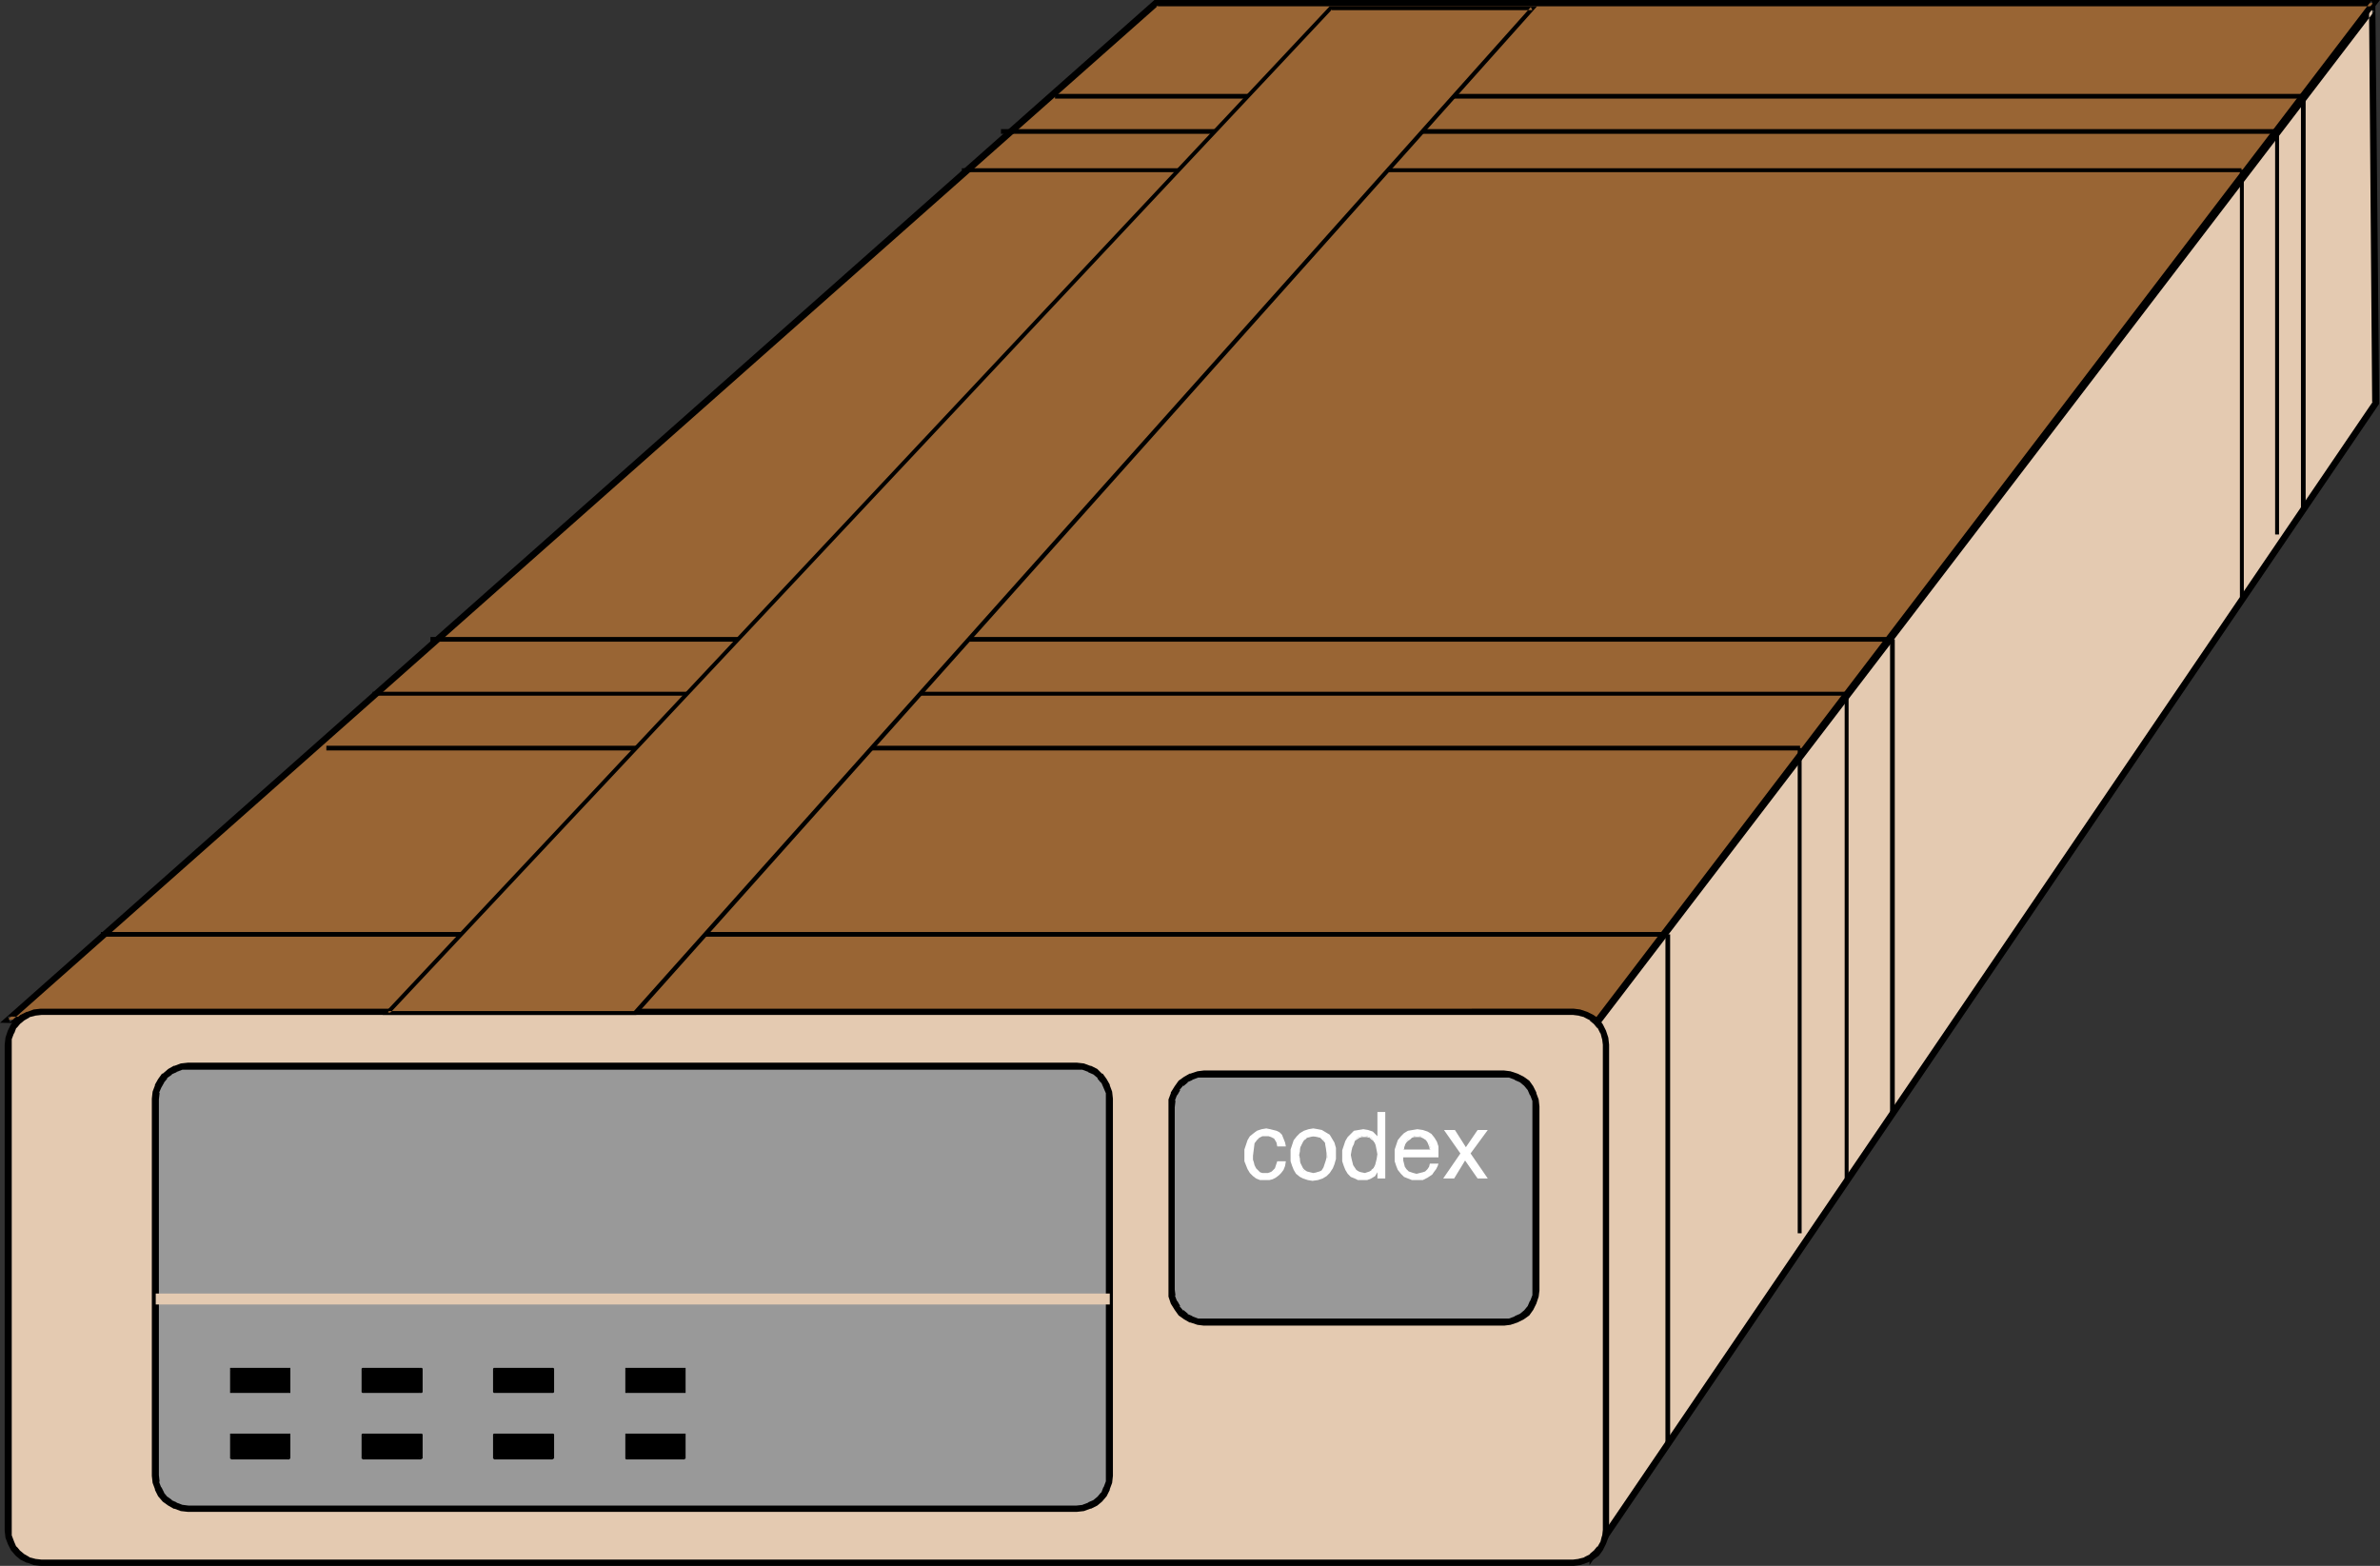 <?xml version="1.0" encoding="UTF-8" standalone="no"?>
<svg
   version="1.0"
   width="130.023mm"
   height="85.547mm"
   id="svg54"
   sodipodi:docname="Codex 6500.wmf"
   xmlns:inkscape="http://www.inkscape.org/namespaces/inkscape"
   xmlns:sodipodi="http://sodipodi.sourceforge.net/DTD/sodipodi-0.dtd"
   xmlns="http://www.w3.org/2000/svg"
   xmlns:svg="http://www.w3.org/2000/svg">
  <rect width="100%" height="100%" fill="#333333" stroke="none"/>
  <sodipodi:namedview
     id="namedview54"
     pagecolor="#ffffff"
     bordercolor="#000000"
     borderopacity="0.25"
     inkscape:showpageshadow="2"
     inkscape:pageopacity="0.0"
     inkscape:pagecheckerboard="0"
     inkscape:deskcolor="#d1d1d1"
     inkscape:document-units="mm" />
  <defs
     id="defs1">
    <pattern
       id="WMFhbasepattern"
       patternUnits="userSpaceOnUse"
       width="6"
       height="6"
       x="0"
       y="0" />
  </defs>
  <path
     style="fill:#996534;fill-opacity:1;fill-rule:evenodd;stroke:none"
     d="M 1.616,210.542 238.683,0.646 H 490.132 L 325.139,217.005 Z"
     id="path1" />
  <path
     style="fill:#000000;fill-opacity:1;fill-rule:evenodd;stroke:none"
     d="M 1.616,209.896 2.101,211.027 239.168,1.131 238.683,1.293 H 490.132 L 489.647,0.162 324.654,216.521 325.139,216.197 1.616,209.896 0,211.188 325.462,217.652 491.425,0 H 238.36 L 0,211.188 Z"
     id="path2" />
  <path
     style="fill:#e4cab1;fill-opacity:1;fill-rule:evenodd;stroke:none"
     d="M 489.809,1.939 324.492,217.975 328.856,321.065 490.455,83.215 Z"
     id="path3" />
  <path
     style="fill:#000000;fill-opacity:1;fill-rule:evenodd;stroke:none"
     d="M 490.455,0 324.008,217.813 328.209,323.165 491.263,83.377 490.455,0 l -1.293,1.939 0.646,81.276 0.162,-0.323 -161.761,237.85 1.293,0.323 -4.202,-103.09 -0.162,0.323 165.155,-216.036 -1.131,-0.323 z"
     id="path4" />
  <path
     style="fill:#e4cab1;fill-opacity:1;fill-rule:evenodd;stroke:none"
     d="m 324.816,322.68 1.454,-0.162 1.131,-0.323 1.293,-0.646 0.97,-0.808 0.808,-0.969 0.485,-1.131 0.485,-1.293 0.162,-1.293 V 215.713 l -0.162,-1.293 -0.485,-1.293 -0.485,-1.293 -0.808,-0.97 -0.97,-0.808 -1.293,-0.485 -1.131,-0.485 -1.454,-0.162 H 8.403 l -1.293,0.162 -1.293,0.485 -1.131,0.485 -0.97,0.808 -0.808,0.97 -0.646,1.293 -0.485,1.293 -0.162,1.293 v 100.343 l 0.162,1.293 0.485,1.293 0.646,1.131 0.808,0.969 0.97,0.808 1.131,0.646 1.293,0.323 1.293,0.162 z"
     id="path5" />
  <path
     style="fill:#000000;fill-opacity:1;fill-rule:evenodd;stroke:none"
     d="m 324.816,323.327 h 0.162 l 1.293,-0.162 1.454,-0.485 v 0 l 1.293,-0.646 1.131,-0.808 0.808,-1.131 0.646,-1.293 v 0 l 0.485,-1.293 0.162,-1.454 V 215.713 l -0.162,-1.454 -0.485,-1.454 v 0 l -0.646,-1.293 -0.808,-1.131 -1.131,-0.808 -1.293,-0.646 v 0 l -1.454,-0.485 -1.293,-0.162 H 8.403 l -1.454,0.162 -1.293,0.485 H 5.494 l -1.293,0.646 -0.97,0.808 -0.97,1.131 -0.646,1.293 v 0 l -0.485,1.454 -0.162,1.454 v 100.343 l 0.162,1.454 0.485,1.293 v 0 l 0.646,1.293 0.97,1.131 0.97,0.808 1.293,0.646 h 0.162 l 1.293,0.485 1.454,0.162 v 0 H 324.816 v -1.293 H 8.403 8.565 L 7.11,321.872 H 7.272 L 5.979,321.549 H 6.141 l -1.131,-0.646 v 0 l -0.97,-0.808 0.162,0.162 -0.808,-0.969 v 0.162 l -0.485,-1.131 v 0 l -0.485,-1.293 v 0.323 -1.454 0.162 -100.343 0 -1.293 0.162 L 2.909,213.289 v 0.162 l 0.485,-1.293 v 0.162 l 0.808,-0.969 -0.162,0.162 0.97,-0.808 v 0 L 6.141,210.057 H 5.979 l 1.293,-0.323 H 7.11 L 8.565,209.573 H 8.403 324.816 v 0 l 1.293,0.162 h -0.162 l 1.293,0.323 h -0.162 l 1.293,0.646 h -0.162 l 0.97,0.808 -0.162,-0.162 0.808,0.969 v -0.162 l 0.646,1.293 V 213.289 l 0.323,1.293 v -0.162 l 0.162,1.293 v 0 100.343 -0.162 l -0.162,1.454 v -0.323 l -0.323,1.293 v 0 l -0.646,1.131 v -0.162 l -0.808,0.969 0.162,-0.162 -0.97,0.808 h 0.162 l -1.293,0.646 h 0.162 l -1.293,0.323 h 0.162 l -1.293,0.162 v 0 z"
     id="path6" />
  <path
     style="fill:#999999;fill-opacity:1;fill-rule:evenodd;stroke:none"
     d="m 222.361,311.531 1.293,-0.162 1.293,-0.485 1.131,-0.646 0.97,-0.646 0.808,-1.131 0.646,-1.131 0.485,-1.293 0.162,-1.293 v -77.883 l -0.162,-1.293 -0.485,-1.293 -0.646,-1.131 -0.808,-0.97 -0.97,-0.808 -1.131,-0.646 -1.293,-0.485 -1.293,-0.162 H 38.946 l -1.454,0.162 -1.293,0.485 -1.131,0.646 -0.97,0.808 -0.808,0.97 -0.646,1.131 -0.485,1.293 v 1.293 77.883 1.293 l 0.485,1.293 0.646,1.131 0.808,1.131 0.97,0.646 1.131,0.646 1.293,0.485 1.454,0.162 z"
     id="path7" />
  <path
     style="fill:#000000;fill-opacity:1;fill-rule:evenodd;stroke:none"
     d="m 222.361,312.178 v 0 l 1.454,-0.162 1.293,-0.485 h 0.162 l 1.293,-0.646 0.97,-0.808 0.97,-1.131 0.646,-1.293 v -0.162 l 0.485,-1.293 0.162,-1.454 v -77.883 l -0.162,-1.454 -0.485,-1.293 v -0.162 l -0.646,-1.131 -0.808,-1.131 h -0.162 l -0.97,-0.969 -1.293,-0.646 h -0.162 l -1.293,-0.485 -1.454,-0.162 H 38.784 l -1.454,0.162 -1.293,0.485 h -0.162 l -1.131,0.646 -1.131,0.969 h -0.162 l -0.808,1.131 -0.646,1.131 v 0.162 l -0.485,1.293 -0.162,1.454 v 77.883 l 0.162,1.454 0.485,1.293 v 0.162 l 0.646,1.293 0.97,1.131 1.131,0.808 1.131,0.646 h 0.162 l 1.293,0.485 1.454,0.162 h 0.162 183.416 v -1.293 H 38.946 v 0 l -1.293,-0.162 v 0 l -1.293,-0.485 h 0.162 L 35.39,309.754 h 0.162 l -1.131,-0.808 0.162,0.162 -0.808,-0.97 0.162,0.162 -0.646,-1.293 v 0.162 l -0.485,-1.293 0.162,0.162 -0.162,-1.454 v 0.162 -77.883 0.162 l 0.162,-1.454 -0.162,0.162 0.485,-1.131 v 0 l 0.646,-1.131 -0.162,0.162 0.808,-0.969 h -0.162 l 1.131,-0.808 h -0.162 l 1.131,-0.485 h -0.162 l 1.293,-0.485 v 0 h 1.293 v 0 h 183.416 -0.162 1.454 -0.162 l 1.293,0.485 h -0.162 l 1.131,0.485 v 0 l 0.97,0.808 h -0.162 l 0.808,0.969 v -0.162 l 0.485,1.131 v 0 l 0.485,1.131 v -0.162 1.454 -0.162 77.883 -0.162 1.454 -0.162 l -0.485,1.293 v -0.162 l -0.485,1.293 v -0.162 l -0.808,0.97 0.162,-0.162 -0.97,0.808 v 0 l -1.131,0.485 h 0.162 l -1.293,0.485 h 0.162 l -1.454,0.162 h 0.162 z"
     id="path8" />
  <path
     style="fill:#999999;fill-opacity:1;fill-rule:evenodd;stroke:none"
     d="m 310.433,273.075 1.454,-0.162 1.131,-0.485 1.131,-0.646 0.97,-0.808 0.808,-0.97 0.646,-1.131 0.485,-1.131 0.162,-1.454 v -37.81 l -0.162,-1.293 -0.485,-1.293 -0.646,-1.131 -0.808,-0.969 -0.97,-0.808 -1.131,-0.646 -1.131,-0.485 -1.454,-0.162 h -61.731 l -1.454,0.162 -1.293,0.485 -1.131,0.646 -0.97,0.808 -0.808,0.969 -0.646,1.131 -0.323,1.293 -0.162,1.293 v 37.81 l 0.162,1.454 0.323,1.131 0.646,1.131 0.808,0.97 0.97,0.808 1.131,0.646 1.293,0.485 1.454,0.162 z"
     id="path9" />
  <path
     style="fill:#000000;fill-opacity:1;fill-rule:evenodd;stroke:none"
     d="m 310.433,273.721 h 0.162 l 1.293,-0.162 1.454,-0.485 v 0 l 1.293,-0.646 1.131,-0.808 0.808,-1.131 0.646,-1.293 v 0 l 0.485,-1.454 0.162,-1.293 v -37.972 l -0.162,-1.454 -0.485,-1.293 v -0.162 l -0.646,-1.293 -0.808,-1.131 -1.131,-0.808 -1.293,-0.646 v 0 l -1.454,-0.485 -1.293,-0.162 h -62.054 l -1.293,0.162 -1.454,0.485 h -0.162 l -1.131,0.646 -1.131,0.808 -0.808,1.131 -0.808,1.293 v 0.162 l -0.485,1.293 v 1.454 37.972 1.293 l 0.485,1.454 v 0 l 0.808,1.293 0.808,1.131 1.131,0.808 1.131,0.646 h 0.162 l 1.454,0.485 1.293,0.162 h 0.162 61.731 v -1.454 h -61.731 v 0 h -1.293 v 0 l -1.293,-0.485 h 0.162 l -1.131,-0.485 h 0.162 l -0.97,-0.808 v 0.162 l -0.808,-0.969 h 0.162 l -0.646,-1.131 v 0.162 l -0.485,-1.293 0.162,0.162 -0.162,-1.293 v 0 -37.81 0.162 l 0.162,-1.454 -0.162,0.162 0.485,-1.293 v 0.162 l 0.646,-1.131 h -0.162 l 0.808,-0.97 v 0.162 l 0.97,-0.808 h -0.162 l 1.131,-0.485 h -0.162 l 1.293,-0.485 v 0 h 1.293 v 0 h 61.731 v 0 h 1.293 -0.162 l 1.293,0.485 h -0.162 l 1.131,0.485 v 0 l 0.97,0.808 -0.162,-0.162 0.808,0.97 v 0 l 0.485,1.131 v -0.162 l 0.485,1.293 v -0.162 1.454 -0.162 37.81 0 1.293 -0.162 l -0.485,1.293 v -0.162 l -0.485,1.131 v 0 l -0.808,0.969 0.162,-0.162 -0.97,0.808 v 0 l -1.131,0.485 h 0.162 l -1.293,0.485 h 0.162 -1.293 v 0 z"
     id="path10" />
  <path
     style="fill:#000000;fill-opacity:1;fill-rule:evenodd;stroke:none"
     d="M 20.846,193.414 H 344.369 v -0.969 H 20.846 Z"
     id="path11" />
  <path
     style="fill:#000000;fill-opacity:1;fill-rule:evenodd;stroke:none"
     d="m 343.884,192.93 v 105.029 h 0.97 V 192.93 Z"
     id="path12" />
  <path
     style="fill:#000000;fill-opacity:1;fill-rule:evenodd;stroke:none"
     d="M 67.387,154.958 H 371.68 v -0.97 H 67.387 Z"
     id="path13" />
  <path
     style="fill:#000000;fill-opacity:1;fill-rule:evenodd;stroke:none"
     d="m 371.195,154.473 v 100.181 h 0.808 v -100.181 z"
     id="path14" />
  <path
     style="fill:#000000;fill-opacity:1;fill-rule:evenodd;stroke:none"
     d="M 76.922,143.647 H 381.214 V 142.839 H 76.922 Z"
     id="path15" />
  <path
     style="fill:#000000;fill-opacity:1;fill-rule:evenodd;stroke:none"
     d="m 380.891,143.324 v 100.02 h 0.808 V 143.324 Z"
     id="path16" />
  <path
     style="fill:#000000;fill-opacity:1;fill-rule:evenodd;stroke:none"
     d="m 88.88,132.498 h 301.868 v -0.969 H 88.88 Z"
     id="path17" />
  <path
     style="fill:#000000;fill-opacity:1;fill-rule:evenodd;stroke:none"
     d="m 390.264,132.013 v 97.757 h 0.97 v -97.757 z"
     id="path18" />
  <path
     style="fill:#000000;fill-opacity:1;fill-rule:evenodd;stroke:none"
     d="m 198.606,35.548 h 264.216 v -0.808 h -264.216 z"
     id="path19" />
  <path
     style="fill:#000000;fill-opacity:1;fill-rule:evenodd;stroke:none"
     d="M 462.499,35.063 V 123.287 h 0.808 V 35.063 Z"
     id="path20" />
  <path
     style="fill:#000000;fill-opacity:1;fill-rule:evenodd;stroke:none"
     d="m 206.686,27.631 h 263.408 v -0.969 h -263.408 z"
     id="path21" />
  <path
     style="fill:#000000;fill-opacity:1;fill-rule:evenodd;stroke:none"
     d="M 469.771,27.146 V 110.361 h 0.808 V 27.146 Z"
     id="path22" />
  <path
     style="fill:#000000;fill-opacity:1;fill-rule:evenodd;stroke:none"
     d="m 217.837,20.359 h 257.752 v -0.969 h -257.752 z"
     id="path23" />
  <path
     style="fill:#000000;fill-opacity:1;fill-rule:evenodd;stroke:none"
     d="M 475.103,19.875 V 105.675 h 0.97 V 19.875 Z"
     id="path24" />
  <path
     style="fill:#e4cab1;fill-opacity:1;fill-rule:evenodd;stroke:none"
     d="M 32.158,269.358 H 229.149 V 267.096 H 32.158 Z"
     id="path25" />
  <path
     style="fill:#996534;fill-opacity:1;fill-rule:evenodd;stroke:none"
     d="M 316.412,1.777 131.219,209.088 H 79.992 L 274.72,1.777 Z"
     id="path26" />
  <path
     style="fill:#000000;fill-opacity:1;fill-rule:evenodd;stroke:none"
     d="M 316.412,2.101 316.089,1.454 130.896,208.765 h 0.323 -51.227 l 0.323,0.646 194.728,-207.472 -0.323,0.162 h 41.693 l 0.97,-0.808 H 274.558 L 79.022,209.573 H 131.381 L 317.382,1.293 Z"
     id="path27" />
  <path
     style="fill:#ffffff;fill-opacity:1;fill-rule:evenodd;stroke:none"
     d="m 258.075,234.618 -0.485,0.808 -0.323,0.97 -0.323,0.969 v 1.293 1.131 l 0.323,0.808 0.323,0.808 0.485,0.808 0.646,0.646 0.646,0.485 0.808,0.323 h 0.97 0.97 l 0.646,-0.162 0.646,-0.323 0.646,-0.485 0.485,-0.485 0.485,-0.646 0.323,-0.808 0.162,-0.97 h -1.778 l -0.323,0.97 -0.162,0.485 -0.323,0.323 -0.323,0.323 -0.323,0.162 -0.485,0.162 h -0.485 -0.646 l -0.485,-0.162 -0.485,-0.485 -0.323,-0.323 -0.323,-0.646 -0.162,-0.646 -0.162,-0.485 v -0.808 l 0.162,-1.293 0.162,-1.293 0.485,-0.646 0.485,-0.485 0.646,-0.323 h 0.808 0.485 l 0.485,0.162 0.323,0.162 0.323,0.162 0.485,0.808 0.162,0.808 v 0 h 1.778 v 0 l -0.162,-0.808 -0.323,-0.808 -0.323,-0.808 -0.485,-0.485 -0.646,-0.323 -0.646,-0.162 -0.646,-0.162 -0.808,-0.162 -0.97,0.162 -0.97,0.323 -0.646,0.485 z"
     id="path28" />
  <path
     style="fill:#ffffff;fill-opacity:1;fill-rule:evenodd;stroke:none"
     d="m 267.771,234.618 -0.646,0.808 -0.323,0.97 -0.323,0.969 v 1.293 1.131 l 0.323,0.97 0.323,0.808 0.485,0.808 0.808,0.646 0.646,0.323 0.97,0.323 0.97,0.162 1.131,-0.162 0.97,-0.323 0.808,-0.485 0.646,-0.646 0.646,-0.97 0.323,-0.808 0.323,-1.131 v -1.131 -1.131 l -0.323,-1.131 -0.485,-0.808 -0.485,-0.808 -0.808,-0.485 -0.808,-0.485 -0.808,-0.162 -0.97,-0.162 -0.97,0.162 -0.97,0.323 -0.808,0.485 z"
     id="path29" />
  <path
     style="fill:#999999;fill-opacity:1;fill-rule:evenodd;stroke:none"
     d="m 268.902,241.243 -0.323,-0.485 -0.162,-0.808 -0.162,-0.646 -0.162,-0.808 0.162,-0.808 0.162,-0.646 0.162,-0.646 0.323,-0.646 0.323,-0.485 0.646,-0.485 0.646,-0.162 h 0.646 0.808 l 0.646,0.162 0.646,0.485 0.323,0.646 0.323,0.97 0.162,1.293 v 0.808 l -0.162,0.646 -0.485,1.454 -0.323,0.485 -0.646,0.485 -0.485,0.162 -0.808,0.162 -0.646,-0.162 -0.646,-0.162 -0.646,-0.323 z"
     id="path30" />
  <path
     style="fill:#ffffff;fill-opacity:1;fill-rule:evenodd;stroke:none"
     d="m 269.064,241.243 -0.323,-0.646 -0.323,-0.646 v 0 -0.646 l -0.162,-0.808 0.162,-0.808 v -0.646 0 l 0.323,-0.646 0.323,-0.646 0.323,-0.485 v 0.162 l 0.485,-0.485 0.646,-0.162 v 0 l 0.646,-0.162 0.808,0.162 v 0 l 0.646,0.162 0.485,0.485 v 0 l 0.485,0.485 0.162,1.131 v -0.162 l 0.162,1.293 v 0.808 l -0.162,0.646 v 0 l -0.485,1.454 -0.323,0.485 h 0.162 l -0.646,0.323 -0.646,0.162 h 0.162 l -0.808,0.162 -0.646,-0.162 v 0 l -0.646,-0.162 -0.485,-0.323 v 0 l -0.323,-0.323 h -0.323 l 0.485,0.485 v 0.162 l 0.485,0.323 0.646,0.162 h 0.162 0.646 0.808 v 0 l 0.646,-0.323 0.485,-0.323 h 0.162 l 0.323,-0.646 0.485,-1.293 v -0.162 -0.646 l 0.162,-0.808 -0.162,-1.293 v 0 l -0.323,-0.97 -0.485,-0.646 v -0.162 l -0.485,-0.323 -0.808,-0.323 v 0 h -0.808 -0.646 -0.162 l -0.646,0.323 -0.485,0.323 v 0 l -0.485,0.485 -0.323,0.646 -0.162,0.646 v 0.162 l -0.162,0.646 v 0.808 0.808 l 0.162,0.646 v 0.162 l 0.162,0.646 0.323,0.485 z"
     id="path31" />
  <path
     style="fill:#ffffff;fill-opacity:1;fill-rule:evenodd;stroke:none"
     d="m 278.275,234.779 -0.485,0.808 -0.323,0.97 -0.323,0.97 v 1.131 1.131 l 0.323,0.97 0.323,0.808 0.485,0.808 0.646,0.646 0.808,0.323 0.646,0.323 h 0.97 0.97 l 0.808,-0.323 0.808,-0.485 0.485,-0.808 v 1.293 h 1.616 v -13.735 h -1.616 v 5.009 l -0.485,-0.485 -0.485,-0.485 -0.97,-0.323 -0.97,-0.162 -0.97,0.162 -0.97,0.162 -0.646,0.646 z"
     id="path32" />
  <path
     style="fill:#999999;fill-opacity:1;fill-rule:evenodd;stroke:none"
     d="m 279.729,235.587 0.323,-0.485 0.485,-0.323 0.646,-0.162 h 0.485 0.646 l 0.485,0.162 0.485,0.323 0.323,0.485 0.323,0.485 0.323,0.646 0.162,0.808 v 0.808 0.969 l -0.162,0.646 -0.323,0.808 -0.323,0.485 -0.323,0.485 -0.485,0.323 -0.485,0.162 -0.485,0.162 -0.808,-0.162 -0.485,-0.162 -0.485,-0.323 -0.485,-0.485 -0.323,-0.646 -0.162,-0.646 -0.162,-0.646 v -0.808 -0.969 l 0.162,-0.646 0.323,-0.808 z"
     id="path33" />
  <path
     style="fill:#ffffff;fill-opacity:1;fill-rule:evenodd;stroke:none"
     d="m 279.729,235.587 v 0 l 0.485,-0.323 v 0 l 0.485,-0.323 0.485,-0.162 v 0 h 0.485 0.646 -0.162 l 0.646,0.162 0.323,0.323 v 0 l 0.485,0.323 v 0 l 0.323,0.485 0.162,0.646 v 0 l 0.162,0.808 0.162,0.808 -0.162,0.969 -0.162,0.646 v 0 l -0.162,0.646 -0.323,0.646 -0.485,0.323 h 0.162 l -0.485,0.323 -0.485,0.162 v 0 l -0.485,0.162 -0.808,-0.162 v 0 l -0.485,-0.162 -0.485,-0.323 v 0 l -0.323,-0.485 -0.323,-0.485 -0.162,-0.646 v 0 l -0.162,-0.646 -0.162,-0.808 0.162,-0.969 0.162,-0.646 v 0 l 0.323,-0.646 0.162,-0.646 h -0.162 l -0.323,0.485 -0.323,0.646 v 0.162 l -0.162,0.646 v 0.969 0.808 l 0.162,0.646 v 0 l 0.162,0.808 0.323,0.485 0.485,0.485 v 0.162 l 0.485,0.323 0.646,0.162 v 0 h 0.808 0.485 v 0 l 0.485,-0.162 0.646,-0.323 v -0.162 l 0.323,-0.485 0.323,-0.485 0.323,-0.646 v -0.162 l 0.162,-0.646 v -0.969 -0.808 l -0.162,-0.808 v 0 l -0.323,-0.646 -0.323,-0.485 v 0 l -0.485,-0.485 v 0 l -0.485,-0.323 -0.485,-0.162 v 0 l -0.646,-0.162 -0.485,0.162 h -0.162 l -0.485,0.162 -0.485,0.323 v 0 l -0.485,0.485 v 0 z"
     id="path34" />
  <path
     style="fill:#ffffff;fill-opacity:1;fill-rule:evenodd;stroke:none"
     d="m 289.264,234.618 -0.646,0.808 -0.323,0.97 -0.323,0.969 v 1.131 1.293 l 0.323,0.97 0.323,0.808 0.646,0.808 0.646,0.646 0.808,0.323 0.808,0.323 h 0.97 0.646 0.646 l 0.97,-0.485 0.485,-0.323 0.485,-0.323 0.323,-0.485 0.485,-0.646 0.323,-0.646 0.162,-0.485 h -1.778 l -0.162,0.646 -0.323,0.485 -0.485,0.485 -0.485,0.162 -0.646,0.162 -0.646,0.162 -0.646,-0.162 -0.485,-0.162 -0.485,-0.162 -0.485,-0.485 -0.323,-0.485 -0.162,-0.646 -0.162,-0.646 v -0.646 h 7.272 v -0.808 -0.646 -0.485 -0.323 l -0.323,-0.969 -0.485,-0.808 -0.646,-0.808 -0.808,-0.485 -0.97,-0.323 -1.131,-0.162 -0.97,0.162 -0.97,0.162 -0.808,0.485 z"
     id="path35" />
  <path
     style="fill:#999999;fill-opacity:1;fill-rule:evenodd;stroke:none"
     d="m 290.556,235.426 0.485,-0.323 0.485,-0.323 0.485,-0.162 h 0.646 0.646 l 0.646,0.323 0.485,0.323 0.485,0.485 0.323,0.808 0.162,0.97 h -5.656 l 0.162,-0.646 0.162,-0.485 0.162,-0.485 z"
     id="path36" />
  <path
     style="fill:#ffffff;fill-opacity:1;fill-rule:evenodd;stroke:none"
     d="m 290.718,235.587 v 0 l 0.485,-0.323 0.323,-0.323 v 0 l 0.485,-0.162 h 0.646 0.646 v 0 l 0.646,0.323 0.485,0.323 v 0 l 0.323,0.485 0.323,0.808 v -0.162 l 0.162,0.97 0.162,-0.162 h -5.656 l 0.162,0.162 v -0.646 0.162 l 0.162,-0.646 0.323,-0.485 0.323,-0.323 -0.162,-0.162 -0.485,0.485 -0.162,0.485 -0.162,0.485 v 0 l -0.162,0.646 v 0.162 h 0.162 v 0 0 h 5.656 v 0 h 0.162 v -0.162 l -0.323,-0.97 v 0 l -0.162,-0.808 -0.485,-0.485 v -0.162 l -0.646,-0.323 -0.485,-0.162 h -0.162 l -0.646,-0.162 -0.646,0.162 h -0.485 -0.162 l -0.323,0.323 -0.485,0.485 v 0 z"
     id="path37" />
  <path
     style="fill:#ffffff;fill-opacity:1;fill-rule:evenodd;stroke:none"
     d="m 301.545,238.173 -3.394,-4.847 h 2.262 l 2.262,3.555 2.424,-3.555 h 2.101 l -3.555,4.847 3.555,5.171 h -2.101 l -2.586,-3.716 -2.262,3.716 h -2.262 z"
     id="path38" />
  <path
     style="fill:#000000;fill-opacity:1;fill-rule:evenodd;stroke:none"
     d="m 59.792,287.455 v -4.847 H 47.672 v 4.847 z"
     id="path39" />
  <path
     style="fill:#000000;fill-opacity:1;fill-rule:evenodd;stroke:none"
     d="m 59.792,287.617 v 0 0 h 0.162 v 0 -0.162 -4.847 -0.162 0 h -0.162 v 0 H 47.672 v 0 h -0.162 v 0 0.162 4.847 0.162 0 h 0.162 v 0 0 h 12.12 v -0.485 H 47.672 l 0.323,0.323 v -4.847 l -0.323,0.323 h 12.12 l -0.323,-0.323 v 4.847 l 0.323,-0.323 z"
     id="path40" />
  <path
     style="fill:#000000;fill-opacity:1;fill-rule:evenodd;stroke:none"
     d="m 59.792,301.028 v -4.847 H 47.672 v 4.847 z"
     id="path41" />
  <path
     style="fill:#000000;fill-opacity:1;fill-rule:evenodd;stroke:none"
     d="m 59.792,301.351 v 0 -0.162 h 0.162 v 0 0 -5.009 -0.162 0 h -0.162 v 0 H 47.672 v 0 h -0.162 v 0 0.162 5.009 0 0 h 0.162 v 0.162 0 h 12.12 v -0.485 H 47.672 l 0.323,0.162 v -4.847 l -0.323,0.323 h 12.12 l -0.323,-0.323 v 4.847 l 0.323,-0.162 z"
     id="path42" />
  <path
     style="fill:#000000;fill-opacity:1;fill-rule:evenodd;stroke:none"
     d="m 86.941,287.455 v -4.847 H 74.982 v 4.847 z"
     id="path43" />
  <path
     style="fill:#000000;fill-opacity:1;fill-rule:evenodd;stroke:none"
     d="m 86.941,287.617 v 0 h 0.162 v 0 0 l 0.162,-0.162 v -4.847 l -0.162,-0.162 v 0 0 h -0.162 -12.12 v 0 0 0 l -0.162,0.162 v 4.847 l 0.162,0.162 v 0 0 0 h 0.162 11.958 v -0.485 H 74.982 l 0.162,0.323 v -4.847 l -0.162,0.323 h 11.958 l -0.323,-0.323 v 4.847 l 0.323,-0.323 z"
     id="path44" />
  <path
     style="fill:#000000;fill-opacity:1;fill-rule:evenodd;stroke:none"
     d="m 86.941,301.028 v -4.847 H 74.982 v 4.847 z"
     id="path45" />
  <path
     style="fill:#000000;fill-opacity:1;fill-rule:evenodd;stroke:none"
     d="m 86.941,301.351 v 0 l 0.162,-0.162 v 0 0 h 0.162 v -5.009 l -0.162,-0.162 v 0 0 h -0.162 -12.12 v 0 0 0 l -0.162,0.162 v 5.009 h 0.162 v 0 0 0.162 h 0.162 11.958 v -0.485 H 74.982 l 0.162,0.162 v -4.847 l -0.162,0.323 h 11.958 l -0.323,-0.323 v 4.847 l 0.323,-0.162 z"
     id="path46" />
  <path
     style="fill:#000000;fill-opacity:1;fill-rule:evenodd;stroke:none"
     d="m 114.089,287.455 v -4.847 h -11.958 v 4.847 z"
     id="path47" />
  <path
     style="fill:#000000;fill-opacity:1;fill-rule:evenodd;stroke:none"
     d="m 114.089,287.617 v 0 h 0.162 v 0 0 l 0.162,-0.162 v -4.847 l -0.162,-0.162 v 0 0 h -0.162 -12.12 v 0 0 0 l -0.162,0.162 v 4.847 l 0.162,0.162 v 0 0 0 h 0.162 11.958 v -0.485 h -11.958 l 0.162,0.323 v -4.847 l -0.162,0.323 h 11.958 l -0.323,-0.323 v 4.847 l 0.323,-0.323 z"
     id="path48" />
  <path
     style="fill:#000000;fill-opacity:1;fill-rule:evenodd;stroke:none"
     d="m 114.089,301.028 v -4.847 h -11.958 v 4.847 z"
     id="path49" />
  <path
     style="fill:#000000;fill-opacity:1;fill-rule:evenodd;stroke:none"
     d="m 114.089,301.351 v 0 l 0.162,-0.162 v 0 0 h 0.162 v -5.009 l -0.162,-0.162 v 0 0 h -0.162 -12.12 v 0 0 0 l -0.162,0.162 v 5.009 h 0.162 v 0 0 0.162 h 0.162 11.958 v -0.485 h -11.958 l 0.162,0.162 v -4.847 l -0.162,0.323 h 11.958 l -0.323,-0.323 v 4.847 l 0.323,-0.162 z"
     id="path50" />
  <path
     style="fill:#000000;fill-opacity:1;fill-rule:evenodd;stroke:none"
     d="m 141.238,287.455 v -4.847 h -11.958 v 4.847 z"
     id="path51" />
  <path
     style="fill:#000000;fill-opacity:1;fill-rule:evenodd;stroke:none"
     d="m 141.238,287.617 h 0.162 v 0 h 0.162 v 0 -0.162 -4.847 -0.162 0 h -0.162 v 0 h -12.12 -0.162 v 0 0 0.162 4.847 0.162 0 0 h 0.162 v 0 h 11.958 v -0.485 h -11.958 l 0.323,0.323 v -4.847 l -0.323,0.323 h 11.958 l -0.162,-0.323 v 4.847 l 0.162,-0.323 z"
     id="path52" />
  <path
     style="fill:#000000;fill-opacity:1;fill-rule:evenodd;stroke:none"
     d="m 141.238,301.028 v -4.847 h -11.958 v 4.847 z"
     id="path53" />
  <path
     style="fill:#000000;fill-opacity:1;fill-rule:evenodd;stroke:none"
     d="m 141.238,301.351 h 0.162 v -0.162 h 0.162 v 0 0 -5.009 -0.162 0 h -0.162 v 0 h -12.12 -0.162 v 0 0 0.162 5.009 0 0 0 l 0.162,0.162 v 0 h 11.958 v -0.485 h -11.958 l 0.323,0.162 v -4.847 l -0.323,0.323 h 11.958 l -0.162,-0.323 v 4.847 l 0.162,-0.162 z"
     id="path54" />
</svg>

